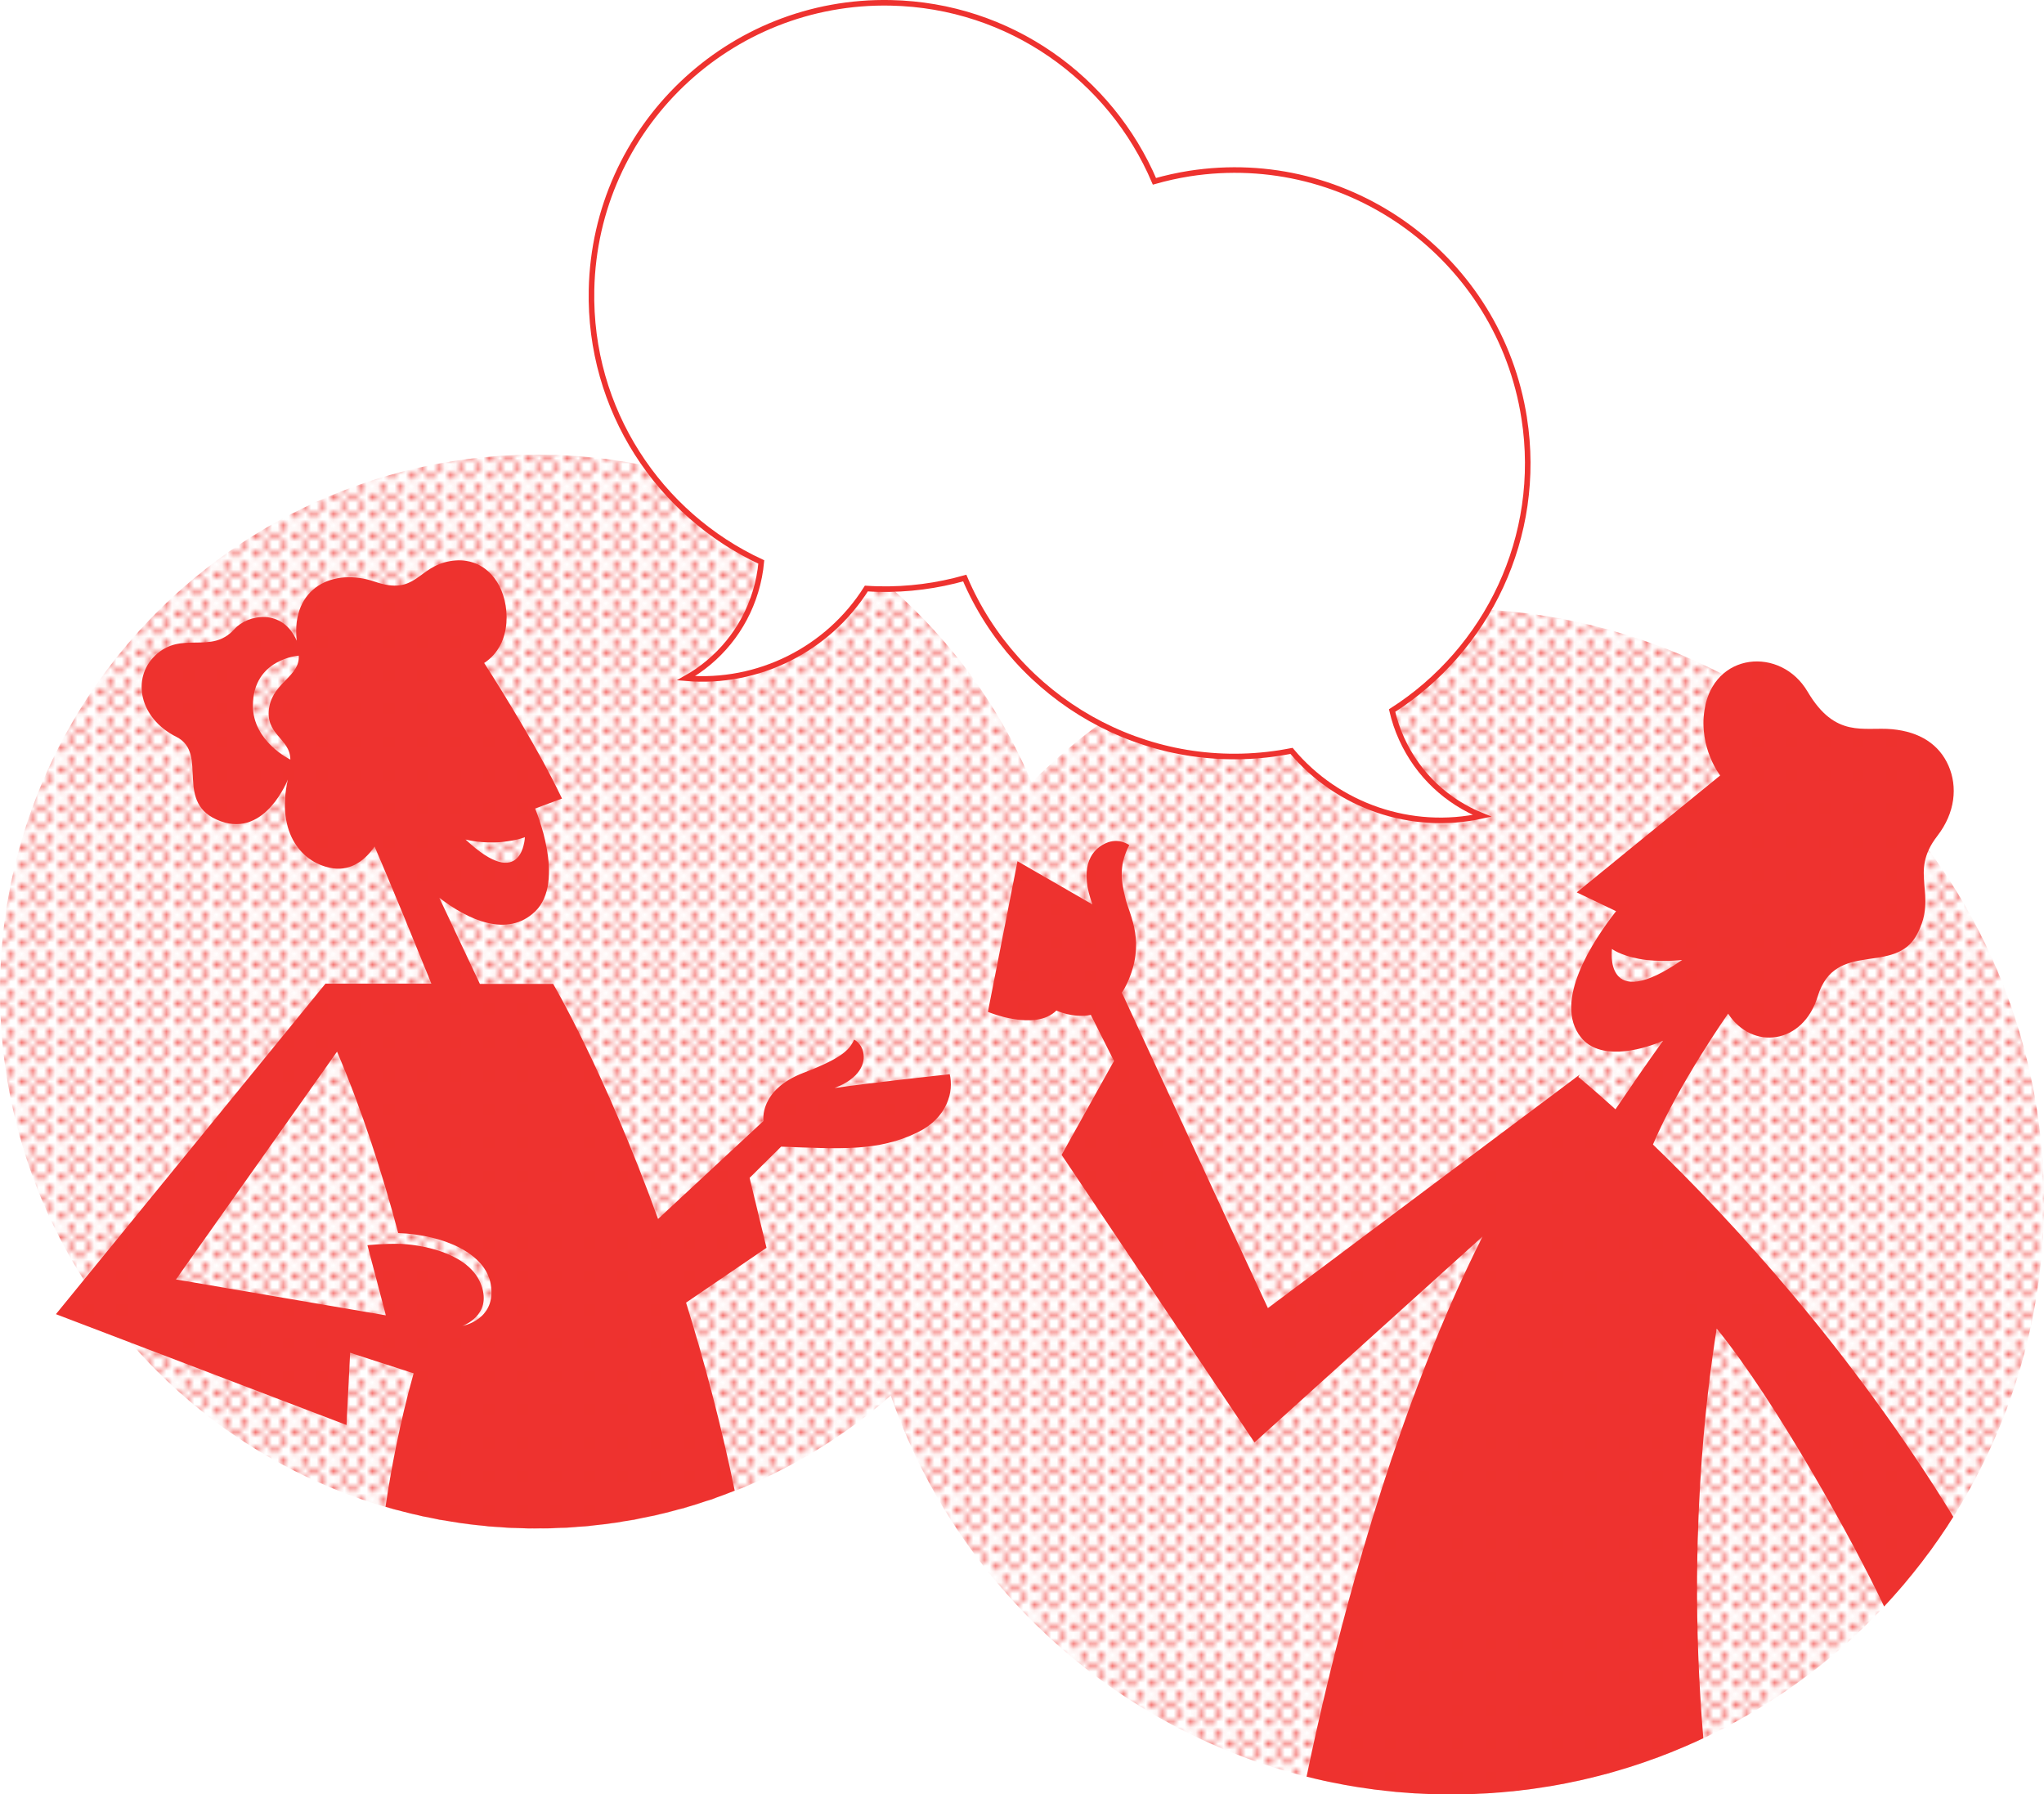 <?xml version="1.0" encoding="UTF-8"?>
<svg id="Layer_1" data-name="Layer 1" xmlns="http://www.w3.org/2000/svg" xmlns:xlink="http://www.w3.org/1999/xlink" viewBox="0 0 367.32 322.43">
  <defs>
    <style>
      .cls-1 {
        fill: none;
      }

      .cls-2 {
        fill: #ee322f;
      }

      .cls-3 {
        fill: #fff;
        stroke: url(#New_Pattern_Swatch_2);
        stroke-miterlimit: 10;
      }

      .cls-4 {
        fill: url(#New_Pattern_Swatch_4);
      }

      .cls-5 {
        fill: url(#New_Pattern_Swatch_2);
      }
    </style>
    <pattern id="New_Pattern_Swatch_4" data-name="New Pattern Swatch 4" x="0" y="0" width="6.38" height="6.52" patternTransform="translate(857.4 345.84)" patternUnits="userSpaceOnUse" viewBox="0 0 6.38 6.52">
      <g>
        <rect class="cls-1" y="0" width="6.38" height="6.52"/>
        <circle class="cls-2" cx="3.99" cy="2.46" r=".6"/>
        <circle class="cls-2" cx=".8" cy="2.46" r=".6"/>
        <circle class="cls-2" cx="2.39" cy="4.06" r=".6"/>
        <circle class="cls-2" cx="3.99" cy="5.65" r=".6"/>
        <circle class="cls-2" cx="5.58" cy=".87" r=".6"/>
        <circle class="cls-2" cx="2.39" cy=".87" r=".6"/>
        <circle class="cls-2" cx="5.58" cy="4.06" r=".6"/>
        <circle class="cls-2" cx=".8" cy="5.65" r=".6"/>
      </g>
    </pattern>
    <pattern id="New_Pattern_Swatch_2" data-name="New Pattern Swatch 2" x="0" y="0" width="5.95" height="5.95" patternTransform="translate(857.4 345.84)" patternUnits="userSpaceOnUse" viewBox="0 0 5.95 5.95">
      <g>
        <rect class="cls-1" y="0" width="5.95" height="5.95"/>
        <circle class="cls-2" cx="11.92" cy="7.25" r="6.17"/>
        <circle class="cls-2" cx="5.97" cy="7.25" r="6.17"/>
        <circle class="cls-2" cx=".01" cy="7.25" r="6.17"/>
        <circle class="cls-2" cx="-5.94" cy="7.25" r="6.17"/>
        <circle class="cls-2" cx="11.92" cy="1.3" r="6.17"/>
        <circle class="cls-2" cx="5.97" cy="1.3" r="6.17"/>
        <circle class="cls-2" cx=".01" cy="1.3" r="6.17"/>
        <circle class="cls-2" cx="-5.94" cy="1.3" r="6.17"/>
        <circle class="cls-2" cx="11.89" cy="10.61" r="6.17"/>
        <circle class="cls-2" cx="5.94" cy="10.61" r="6.17"/>
        <circle class="cls-2" cx="-.01" cy="10.61" r="6.17"/>
        <g>
          <circle class="cls-2" cx="11.92" cy="-4.65" r="6.17"/>
          <circle class="cls-2" cx="-5.97" cy="10.61" r="6.17"/>
        </g>
        <circle class="cls-2" cx="5.97" cy="-4.65" r="6.17"/>
        <circle class="cls-2" cx=".01" cy="-4.65" r="6.17"/>
        <circle class="cls-2" cx="-5.94" cy="-4.65" r="6.17"/>
        <circle class="cls-2" cx="11.89" cy="4.66" r="6.17"/>
        <circle class="cls-2" cx="5.94" cy="4.66" r="6.17"/>
        <circle class="cls-2" cx="-.01" cy="4.66" r="6.17"/>
        <circle class="cls-2" cx="-5.97" cy="4.66" r="6.17"/>
        <circle class="cls-2" cx="11.89" cy="-1.3" r="6.17"/>
        <circle class="cls-2" cx="5.94" cy="-1.3" r="6.17"/>
        <circle class="cls-2" cx="-.01" cy="-1.3" r="6.17"/>
        <circle class="cls-2" cx="-5.97" cy="-1.3" r="6.17"/>
      </g>
    </pattern>
  </defs>
  <path class="cls-4" d="M260.77,109.34c-29.44,0-56.1,11.94-75.38,31.25-14.66-34.62-48.94-58.9-88.9-58.9C43.2,81.68,0,124.89,0,178.18s43.2,96.5,96.5,96.5c24.36,0,46.6-9.03,63.58-23.91,14.45,41.71,54.07,71.67,100.7,71.67,58.84,0,106.54-47.7,106.54-106.55s-47.7-106.54-106.54-106.54Z"/>
  <path class="cls-5" d="M297.05,205.65c4.67-10.98,13.5-23.51,13.5-23.51,4.37,6.67,13.46,5.54,16.1-3.09,3.17-10.38,13.88-3.61,17.87-11.19,3.82-7.24-1.6-10.9,3.63-17.65,3.24-4.19,3.65-8.87,2.01-12.62-1.67-3.82-5.15-6.1-10.15-6.56-5.09-.47-10.17,1.74-15.18-6.76-4.82-8.17-16.91-7.12-18.52,3.29-1.07,6.88,2.82,11.78,2.82,11.78l-25.78,21.01,7.07,3.38c-4.09,5.22-11.45,16.26-6.3,22.69,3.23,4.02,10.24,2.55,14.74.59-3.15,4.38-6.51,9.3-8.55,12.32-3.92-3.55-6.35-5.55-6.67-5.81l.25-.43-56.04,41.96-26.23-56.67c.32-.5.63-1.05.92-1.67,3.4-7.35.53-12.1-.28-15.24-.96-3.75-1.03-6.33.68-9.61,0,0-1.84-1.43-4.24-.34-3.09,1.4-4.6,4.92-2.39,10.99l-13.46-7.76-5.32,27.07s8.48,3.57,12.31-.24c0,0,2.93,1.42,6.19.79l4.16,8.27-9.41,16.88,34.66,51.67,40.98-37c-17.22,34.16-27.34,76.3-31.62,97.05,8.32,2.09,17.02,3.2,25.99,3.2,16.21,0,31.56-3.62,45.31-10.1-2.93-34.62.56-62.06,2.4-73.61,10.69,13.12,24.72,38.56,30.09,49.94,4.64-4.96,8.81-10.35,12.44-16.12-18.63-30.41-40.33-53.7-53.97-66.88ZM289.67,170.51s1.46,1.14,4.86,1.78c3.69.7,7.77.2,7.77.2-14.26,9.87-12.62-1.98-12.62-1.98Z"/>
  <path class="cls-3" d="M273.91,75.13c-4.48-28.75-31.42-48.42-60.17-43.94-2.15.34-4.24.81-6.28,1.39C199.59,14.11,181.48.97,160.1.51c-29.09-.63-53.18,22.45-53.8,51.54-.46,21.57,12.11,40.39,30.51,48.93-.16,1.76-.5,3.52-1.03,5.28-2.08,6.9-6.68,12.33-12.5,15.61,12.98,1.11,25.51-5.19,32.41-16.12.71.04,1.43.09,2.15.1,5.39.12,10.6-.59,15.53-1.98,9.21,21.69,32.26,35.22,56.6,31.43.71-.11,1.41-.25,2.12-.38,8.29,9.91,21.54,14.49,34.26,11.67-6.2-2.48-11.48-7.26-14.46-13.82-.76-1.67-1.33-3.38-1.72-5.09,17.1-10.91,27.06-31.23,23.74-52.55Z"/>
  <g>
    <polygon class="cls-1" points="201.22 87.19 195.54 50.78 175.51 53.91 176.6 60.89 182.99 59.89 187.57 89.32 181.19 90.31 182.28 97.29 208.69 93.17 207.6 86.19 201.22 87.19"/>
    <circle class="cls-1" cx="186.26" cy="39.83" r="7.5"/>
  </g>
  <g>
    <polygon class="cls-1" points="153.83 68.97 153.75 41.71 138.75 41.76 138.76 46.99 143.54 46.97 143.61 69 138.83 69.02 138.85 74.25 158.63 74.19 158.61 68.96 153.83 68.97"/>
    <circle class="cls-1" cx="148.18" cy="32.67" r="5.55"/>
  </g>
  <g>
    <polygon class="cls-1" points="242.2 99.37 234.23 73.3 219.89 77.68 221.42 82.68 225.99 81.28 232.43 102.35 227.86 103.75 229.39 108.75 248.31 102.97 246.78 97.97 242.2 99.37"/>
    <circle class="cls-1" cx="226.29" cy="66.25" r="5.55"/>
  </g>
  <path class="cls-5" d="M170.7,193.02s-14.47,1.56-20.7,2.48c4.53-1.75,5.58-4.44,5.12-6.47-.36-1.63-1.63-2.22-1.63-2.22-.83,1.87-2.32,3.37-9.09,5.96-8.07,3.08-7.2,8.65-7.2,8.65l-18.94,17.61c-9.59-26.53-18.86-42.24-18.86-42.24h-13.16s-7.3-15.48-7.3-15.48c5.13,3.97,12.24,7.27,17.23,2.47,5.59-5.38,0-18.49,0-18.49l4.82-1.8c-4.89-10.37-13.98-24.36-13.98-24.36,5.24-3.41,4.65-10.95,2.3-14.59-2.55-3.93-6.21-4.09-8.39-3.72-5.96,1.01-6.06,6.28-13.54,3.71-7.47-2.57-15.09,1.02-14.06,10.58,0,0,0,.01,0,.02-2.53-5.87-8.78-4.78-11.21-2.07-4.21,4.69-9.47.12-14.27,4.77-4.2,4.08-2.82,11.23,3.83,14.56,6.02,3.01-.69,12.05,8.02,15.19,8.03,2.9,12.04-7.51,12.04-7.51-2.18,9.69,2.62,15.17,8.15,15.96,3.31.47,5.83-1.58,7.43-3.91,2.83,6.48,8.18,19.63,10.21,24.63h-19.03s-48.44,59.39-48.44,59.39l52.22,19.92.65-12.98,11.41,3.69c-2.51,8.92-4.08,17.41-5.05,23.98,8.62,2.53,17.74,3.89,27.18,3.89,12.57,0,24.57-2.41,35.58-6.78-2.54-12.27-5.57-23.6-8.75-33.79l14.46-9.85-3.04-12.57,5.67-5.61c10.62.4,17.45.9,24.54-2.58,5.38-2.64,6.51-7.36,5.74-10.47ZM90.24,151.29c2.86-.31,4.09-.86,4.09-.86,0,0-.38,10.06-10.67.42,0,0,3.03.81,6.57.44ZM52.18,136.49s-6.76-3.25-6.73-9.72c.03-8.4,8.24-8.96,8.24-8.96.24,3.62-4.44,4.78-5.28,9.11-.98,5.06,3.76,5.72,3.77,9.57ZM83.07,238.26s5.41-1.83,3.43-7.32c-1.98-5.49-9.76-7.17-14.42-7.43-2.91-.09-6.05.24-6.05.24l3.31,12.6-37.71-6.45,28.94-40.93c4.48,10.51,8.09,21.68,10.99,32.59,8.54.37,15.67,3.79,16.62,9.15,1.14,6.46-5.11,7.55-5.11,7.55Z"/>
</svg>